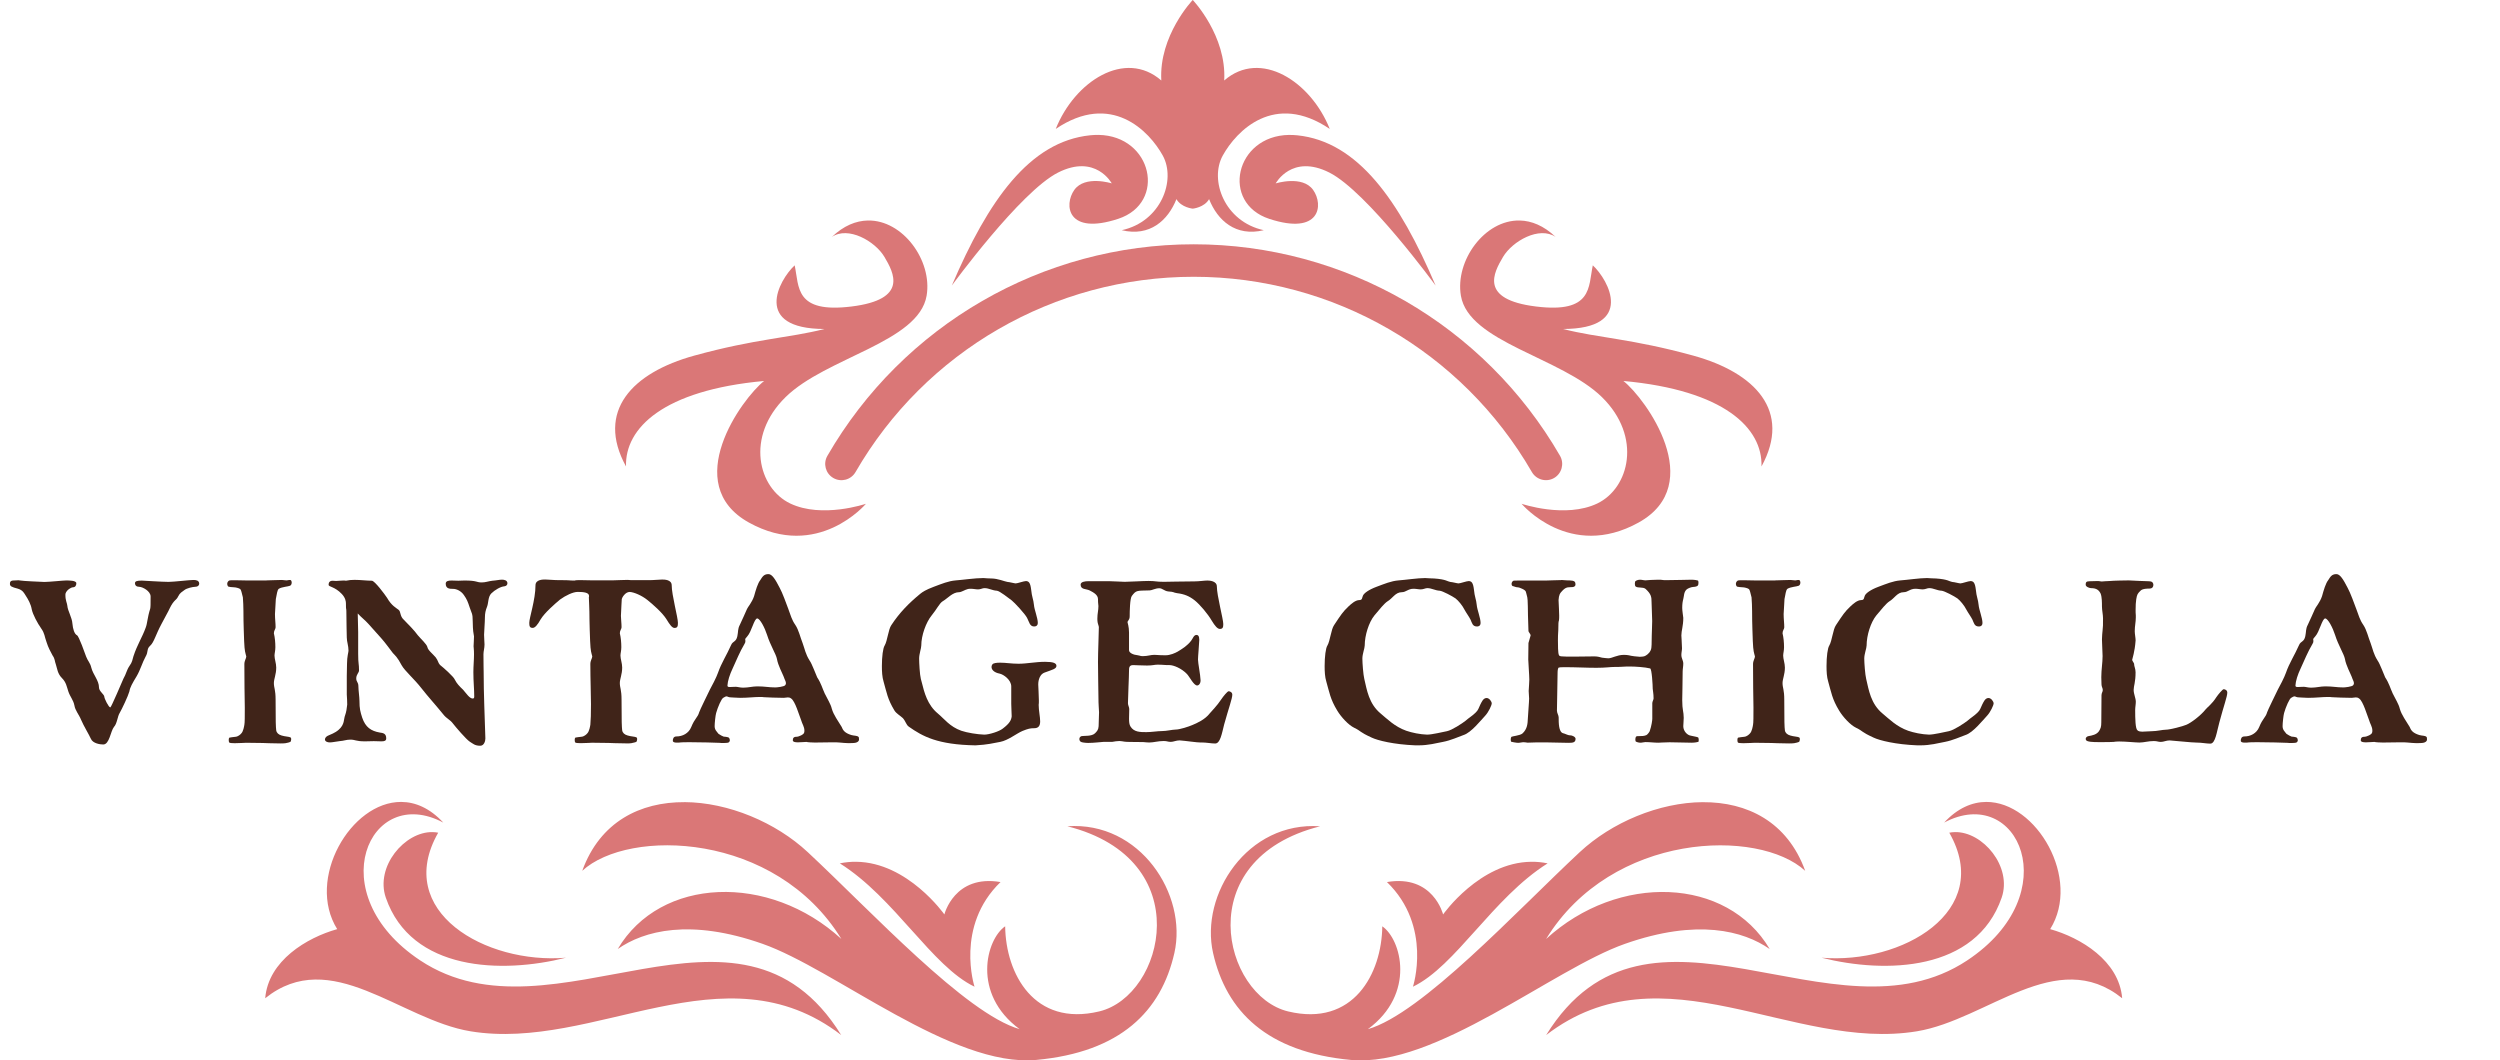 <?xml version="1.0" encoding="UTF-8"?>
<svg xmlns="http://www.w3.org/2000/svg" id="Layer_2" data-name="Layer 2" viewBox="0 0 755.65 320.51">
  <defs>
    <style>
      .cls-1 {
        fill: #402419;
      }

      .cls-1, .cls-2 {
        stroke-width: 0px;
      }

      .cls-2 {
        fill: #da7777;
      }
    </style>
  </defs>
  <g id="Layer_1-2" data-name="Layer 1">
    <g>
      <path id="path998" class="cls-2" d="m121.26,242.39c-15.24-.06-28.8,23.28-19.34,38.45-9.18,2.58-20.82,9.53-21.76,20.89,19.89-15.93,40.76,6.48,62.05,9.99,37.59,6.2,76.72-26.03,112.05,1.13-30.87-49.88-86.89,4.2-127.25-22.56-30.38-20.14-15.37-53.59,6.98-41.65-4.06-4.38-8.46-6.23-12.73-6.25h0Zm479.1,0c-4.27.02-8.66,1.87-12.73,6.25,22.35-11.94,37.36,21.51,6.98,41.65-40.36,26.76-96.39-27.32-127.26,22.56,35.33-27.16,74.46,5.07,112.05-1.13,21.29-3.51,42.16-25.92,62.05-9.99-.94-11.36-12.58-18.31-21.76-20.89,9.46-15.17-4.1-38.51-19.34-38.45h0Zm-393.48.07c-13.28-.07-25.49,5.84-30.89,20.75,14.06-12.93,58.42-11.81,78.32,20.6-21.83-20-54.7-18.8-67.59,3.04,7.93-5.54,21.88-9.26,43.74-1.58,21.86,7.68,57.38,37.47,82.8,35.1,25.42-2.36,37.72-14.69,41.71-32.33,3.99-17.64-10.35-39.85-32.35-38.29,39.63,10.02,29.32,51.24,9.64,55.96-19.68,4.72-28.27-11.4-28.44-25.73-5.74,3.94-10.19,20.39,4.36,31.09-16.36-4.74-44.69-35.46-64.02-53.49-9.66-9.01-24.01-15.06-37.28-15.13Zm307.87,0c-13.28.07-27.62,6.12-37.28,15.13-19.33,18.02-47.66,48.75-64.02,53.49,14.55-10.7,10.11-27.15,4.36-31.09-.17,14.33-8.76,30.45-28.44,25.73-19.68-4.72-29.99-45.94,9.64-55.96-22-1.56-36.34,20.65-32.35,38.29,3.99,17.64,16.28,29.97,41.71,32.33,25.42,2.36,60.94-27.43,82.8-35.1,21.86-7.68,35.81-3.95,43.74,1.58-12.89-21.84-45.75-23.05-67.59-3.04,19.9-32.41,64.27-33.53,78.32-20.6-5.4-14.91-17.62-20.82-30.89-20.75Zm-383.98,9.05c-8.46-.18-17.4,10.44-14.15,19.83,7.7,22.28,35.09,23.03,54.44,18.14-24.21,2.03-52.22-13.93-38.61-37.79-.56-.11-1.11-.17-1.68-.18Zm460.1,0c-.56.01-1.12.07-1.68.18,13.61,23.85-14.41,39.82-38.61,37.79,19.35,4.89,46.74,4.14,54.44-18.14,3.25-9.39-5.69-20.01-14.15-19.83Zm-332.05,8.97c-1.61-.02-3.27.13-4.97.48,16.59,10.42,27.8,31.1,40.71,37.28,0,0-5.96-18.27,7.86-31.63-13.97-2.38-16.97,9.79-16.97,9.79,0,0-11.04-15.73-26.63-15.92h0Zm204,0c-15.59.19-26.63,15.92-26.63,15.92,0,0-2.99-12.17-16.97-9.79,13.81,13.36,7.86,31.63,7.86,31.63,12.91-6.19,24.12-26.86,40.71-37.28-1.7-.35-3.36-.5-4.97-.48h0Z"></path>
      <path id="path1001" class="cls-2" d="m360.81,73.84c-45.67,0-87.88,24.38-110.72,63.93-1.36,2.35-.56,5.35,1.79,6.71,2.35,1.36,5.35.56,6.71-1.79,21.09-36.52,60.05-59.03,102.22-59.03s81.13,22.51,102.22,59.03c1.36,2.34,4.37,3.14,6.71,1.79,2.34-1.36,3.14-4.37,1.79-6.71-22.84-39.55-65.05-63.93-110.72-63.93Z"></path>
      <path id="path1002" class="cls-2" d="m332,40.78c-.8-.01-1.63.02-2.49.11-18.32,1.89-30.82,19.68-41.81,45.42,0,0,20.71-28.39,32.1-34.15,11.39-5.76,16.24,3.27,16.24,3.27,0,0-8.08-2.56-11.31,1.96-3.23,4.52-2.19,13.83,13.26,8.75,14.73-4.84,10.32-25.12-5.99-25.37h0Zm57.63,0c-16.31.25-20.71,20.53-5.99,25.37,15.45,5.08,16.5-4.23,13.26-8.75-3.23-4.52-11.31-1.96-11.31-1.96,0,0,4.85-9.04,16.24-3.27,11.39,5.76,32.1,34.15,32.1,34.15-11-25.74-23.49-43.53-41.81-45.42-.86-.09-1.69-.12-2.49-.11h0Zm-127.36,25.87c-3.54.08-7.27,1.56-10.84,4.98,4.89-3.38,13.08,1.24,15.91,6.04,2.83,4.79,7.27,12.84-9.95,14.97-17.22,2.13-15.8-5.94-17.19-12.44-4.79,4.43-12.83,19.19,9.01,19.24-10.86,2.76-20.67,2.9-39.37,8.05-18.71,5.15-29.82,16.77-20.62,33.5-.36-11.57,11.2-23.04,41.74-25.84-6.79,5.39-25.44,31.22-4.6,42.79,20.84,11.57,35.38-5.67,35.38-5.67,0,0-13.25,4.52-22.89-.09-9.64-4.61-13.67-20.12-1.4-32.15,12.26-12.03,40.24-16.57,42.63-30.65,1.79-10.56-7.16-22.96-17.79-22.73h0Zm197.09,0c-10.62-.24-19.58,12.16-17.79,22.73,2.39,14.08,30.36,18.63,42.63,30.65,12.26,12.03,8.23,27.54-1.4,32.15-9.64,4.61-22.89.09-22.89.09,0,0,14.54,17.24,35.38,5.67,20.84-11.57,2.18-37.4-4.6-42.79,30.54,2.8,42.1,14.27,41.74,25.84,9.19-16.73-1.92-28.35-20.62-33.5-18.71-5.15-28.52-5.29-39.37-8.05,21.84-.05,13.79-14.81,9-19.24-1.38,6.5.03,14.58-17.19,12.44-17.22-2.13-12.78-10.18-9.95-14.97,2.83-4.79,11.01-9.42,15.91-6.04-3.58-3.42-7.3-4.9-10.84-4.98h0Z"></path>
      <path id="path1003" class="cls-2" d="m360.51,0s-10.27,10.77-9.49,24.33c-10.95-9.54-26.17.23-31.91,14.64,16.77-11.34,28.23.61,32.34,8.03,4.11,7.42-.51,20.01-12.4,22.58,8.51,2.05,13.98-2.97,16.54-9.39,1.46,2.54,4.93,2.88,4.93,2.88,0,0,3.48-.33,4.94-2.88,2.55,6.42,8.02,11.44,16.53,9.39-11.89-2.57-16.5-15.17-12.39-22.58,4.11-7.42,15.56-19.37,32.33-8.03-5.74-14.4-20.95-24.18-31.9-14.64.77-13.56-9.5-24.33-9.5-24.33h0Z"></path>
    </g>
    <g>
      <path class="cls-1" d="m40.79,176.33c0-.65.58-.84,2.07-.84.39,0,6.15.39,8.09.39,1.55,0,6.34-.58,7.51-.58.78,0,1.68.13,1.75,1.04,0,.65-.45,1.04-1.36,1.04-.52,0-2.4.39-3.11.97-.78.65-1.29.71-1.94,2.01-.45,1.04-1.23.91-2.46,3.43-.52,1.17-1.42,2.65-2.52,4.79-1.75,3.24-2.27,5.57-3.43,6.6-1.17,1.04-.45,1.75-1.42,3.37-.91,1.62-1.55,3.95-2.66,5.83-1.29,2.14-2.01,3.37-2.2,4.6-.39,1.42-2.27,5.37-2.91,6.47-.71,1.1-.78,3.24-1.75,4.27-1.04,1.29-1.36,5.31-3.24,5.31-.97,0-3.17-.32-3.75-1.75-.65-1.42-2.14-3.82-2.91-5.63-.71-1.75-1.81-2.85-2.07-4.47-.32-1.62-1.29-2.59-1.81-4.14-.52-1.55-.65-2.78-1.94-4.08-1.36-1.36-1.42-2.85-1.81-4.01-.45-1.23-.26-1.75-1.04-2.85-.58-1.1-1.29-2.33-1.81-4.01-.65-1.75-.52-2.59-1.62-4.14s-2.53-4.21-2.85-5.76c-.26-1.55-1.04-2.98-1.94-4.34-.32-.45-.71-1.49-2.33-1.94-1.75-.45-2.33-.71-2.33-1.42,0-.58.13-1.04,1.23-1.04.71,0,.91-.06,1.23-.06.13,0,.32,0,.58.06.91.19,6.15.39,7.38.45,1.36,0,5.7-.45,6.54-.45.97,0,3.11,0,3.11.84,0,.71-.32,1.23-1.1,1.23-.39,0-1.75.71-2.14,1.81-.06.13-.06.39-.06.58,0,1.62.52,2.4.58,3.17.13,1.62,1.42,3.5,1.55,5.5.13,1.49.58,3.04,1.36,3.43.58.19,2.46,5.63,2.78,6.47.45,1.23,1.23,1.88,1.55,3.3.52,2.14,2.33,3.88,2.33,6.02,0,1.17,1.62,2.07,1.62,2.85,0,.45,1.29,3.17,1.81,3.17.26,0,3.63-7.96,3.95-8.68.84-1.42.97-2.59,1.81-3.82.91-1.23.91-1.94,1.23-2.98,1.17-3.56,2.65-5.7,3.69-8.61.52-1.29.52-3.11,1.36-5.7.13-.52.13-1.29.13-3.75,0-1.62-2.46-2.91-3.43-2.91-.84,0-1.29-.45-1.29-1.04Z"></path>
      <path class="cls-1" d="m80.54,175.43c1.42,0,2.91-.13,4.66-.13.45,0,.84.13,1.42.13.39,0,.45-.13,1.1-.13.26,0,.45.39.45.78,0,.45-.19.84-.52.97-.58.26-2.4.32-3.37.91-.52.39-.58,1.62-.91,3.11-.06.39-.13,3.04-.26,4.53,0,1.55.19,2.72.19,4.01,0,.52-.52.97-.52,1.81.32,1.29.45,2.85.45,4.21,0,1.04-.26,1.88-.26,2.53,0,1.04.52,2.33.52,3.63,0,2.07-.71,3.43-.71,4.66,0,1.49.52,1.94.52,5.05,0,6.8.06,8.16.19,9.26.13.78.71,1.29,1.62,1.55.97.32,2.2.32,2.72.58.13.13.19.32.19.52,0,.32-.13.65-.19.78-.26.19-1.17.39-1.55.45-.52.07-1.04.07-1.55.07-1.1,0-2.27-.07-3.5-.07-.39,0-2.2-.13-6.86-.13-.32,0-2.07.13-3.43.13-.84,0-1.49-.06-1.62-.19s-.19-.45-.19-.78.06-.58.19-.71c.19-.07,1.29-.19,1.88-.26.78-.07,1.49-.71,1.75-1.04.58-.58.84-2.14.91-2.59.13-.52.13-2.65.13-5.18-.06-5.18-.13-6.41-.13-13.14,0-1.1.58-1.75.58-2.33-.26-1.1-.52-1.36-.65-4.66-.06-2.65-.19-4.47-.19-6.22,0-4.27-.13-6.6-.19-6.99-.39-1.36-.45-2.2-.84-2.52-.32-.26-1.36-.52-1.88-.52-.58,0-1.49-.13-1.62-.19-.19-.06-.39-.45-.39-.84,0-.32.13-.71.52-.97.13-.13.91-.13,1.81-.13,1.29,0,2.91.06,3.17.06h6.34Z"></path>
      <path class="cls-1" d="m146.32,191.94c0,1.04.13,2.14.13,2.85,0,1.17-.32,2.01-.32,2.98,0,3.5.06,4.27.06,5.37,0,6.6.32,13.21.52,20.07,0,.78-.39,2.2-1.55,2.2-1.68,0-2.2-.65-3.17-1.23-1.1-.71-4.34-4.53-4.99-5.37-.97-1.36-1.94-1.49-3.04-2.91-2.14-2.65-4.73-5.5-6.54-7.83-2.2-2.85-5.05-5.24-6.02-6.99-1.29-2.46-1.94-2.91-2.65-3.69-.71-.91-2.33-3.17-3.56-4.53l-3.82-4.27c-.97-1.1-2.2-2.01-3.24-3.17,0,1.81.13,3.62.13,5.63v6.54c0,3.24.26,2.91.26,5.05,0,.71-.84,1.23-.84,2.4s.65,1.04.65,2.46c0,1.1.32,3.24.32,4.34,0,2.4.26,3.3.84,5.11.97,2.85,2.65,4.01,5.31,4.47.97.13,1.94.26,1.94,1.75,0,.78-.58.91-1.49.91-.65,0-1.42-.06-2.27-.06-.91,0-1.81.06-2.65.06-2.85,0-2.85-.52-4.47-.52-1.17,0-2.01.39-3.17.45-1.17.13-2.2.39-2.98.39-.39,0-.71-.06-.97-.19-.39-.19-.52-.45-.52-.71,0-.39.32-.84.84-1.1.84-.39,2.2-.84,3.3-1.81,1.88-1.62,1.49-3.24,1.94-4.34.39-1.1.52-2.07.65-3.3,0-.97-.06-1.94-.13-3.04v-5.57c0-.97.07-2.52.07-3.69,0-2.2.45-3.56.45-3.95,0-1.55-.52-2.72-.52-4.01,0-1.36-.13-4.21-.13-7.96,0-.97-.13-.06-.13-2.33,0-.58-.13-1.68-1.23-2.85-2.14-2.27-4.01-2.14-4.01-2.78,0-.71.32-1.23,1.23-1.23.52,0,.78.06,1.04.06.71,0,1.42-.13,2.14-.13.32,0,.58,0,.84.06.84-.19,1.68-.26,2.59-.26,1.81,0,3.75.26,5.24.26.84,0,3.88,4.08,4.6,5.18,1.36,2.4,2.78,3.04,3.5,3.63.71.58.32,1.88,1.55,2.98,1.1,1.1,3.37,3.43,4.21,4.66.97,1.17,2.65,2.65,2.91,3.56.13.97,1.68,2.14,2.53,3.17.78,1.04.65,1.55,1.29,2.27.84.65,4.14,3.5,4.53,4.53.52,1.04,1.29,1.88,2.46,2.98.97,1.1,1.94,2.65,2.91,2.65.39,0,.45-.26.45-.65,0-2.2-.26-4.4-.26-7.32,0-1.94.19-3.63.19-5.37,0-1.62-.13-2.07-.13-2.46,0-.91.13-1.49.13-2.98-.19-1.42-.32-1.17-.39-4.6,0-2.4-.32-2.33-.91-4.14-.58-1.75-.84-2.46-1.75-3.75-.84-1.23-2.2-1.88-3.3-1.88-.91,0-2.2,0-2.2-1.55,0-.78.71-.97,1.75-.97.58,0,1.29.06,2.07.06.71,0,1.36-.06,1.88-.06,3.88,0,3.5.58,5.18.58,1.17,0,2.07-.39,3.24-.52,1.1-.06,2.07-.32,2.91-.32.65,0,1.62.19,1.62,1.1,0,.45-.32.84-.91.91-1.1.06-2.91,1.1-3.95,2.14-1.04,1.04-.84,2.91-1.29,4.01s-.65,2.07-.65,3.24c0,1.36-.26,4.6-.26,5.37Z"></path>
      <path class="cls-1" d="m196.24,175.36c1.36,0,3.04-.19,3.88-.19.65,0,2.91,0,2.91,1.75,0,2.91,1.88,9.71,1.88,11.33,0,1.04-.13,1.55-1.04,1.55-.71,0-1.42-.97-2.4-2.59-1.23-2.01-4.21-4.6-5.83-5.89-1.62-1.29-3.95-2.33-5.31-2.4-1.36,0-2.33,1.75-2.39,2.14-.07.39-.13,3.04-.26,5.11,0,.97.19,2.14.19,3.43,0,.52-.52.97-.52,1.81.32,1.29.45,2.85.45,4.21,0,1.04-.26,1.88-.26,2.53,0,1.04.52,2.33.52,3.63,0,2.07-.71,3.43-.71,4.66,0,1.49.52,1.94.52,5.05,0,6.8.07,8.16.19,9.26.13.78.71,1.29,1.62,1.55.97.32,2.2.32,2.72.58.13.13.19.32.19.52,0,.32-.13.65-.19.78-.26.19-.71.26-1.55.45-.26.07-.78.07-1.42.07-1.29,0-2.91-.07-3.62-.07-.39,0-2.2-.13-6.86-.13-.32,0-2.07.13-3.43.13-.84,0-1.49-.06-1.62-.19-.13-.13-.19-.45-.19-.78s.06-.58.19-.71c.19-.07,1.29-.19,1.88-.26.78-.07,1.49-.71,1.75-1.04.58-.58.84-2.14.91-2.59.13-1.29.19-3.37.19-6.22,0-3.17-.19-7.25-.19-12.11,0-1.1.58-1.75.58-2.33-.26-1.1-.52-1.36-.65-4.66-.07-2.65-.19-4.47-.19-6.22,0-3.82-.19-6.09-.19-6.99.06-.13.06-.26.06-.39,0-1.04-1.62-1.23-3.43-1.23-1.42,0-3.69,1.1-5.37,2.33-1.62,1.36-4.6,3.95-5.83,5.96-.91,1.62-1.68,2.59-2.4,2.59-.91,0-1.04-.52-1.04-1.55,0-1.49,1.88-6.99,1.88-11.33,0-1.75,2.27-1.75,2.91-1.75.91,0,2.53.19,3.88.19,4.79,0,2.53.13,5.11.13.13-.13.91-.13,1.81-.13,1.29,0,2.91.06,3.17.06h6.6c.78,0,3.04-.13,4.4-.13.39,0,.71.07.91.07h5.57Z"></path>
      <path class="cls-1" d="m238.33,184.23c.65,1.68.97,3.11,2.07,4.66,1.04,1.55,1.49,3.75,2.2,5.5.71,1.94.84,3.24,2.14,5.31.65.84,1.94,4.4,2.27,5.05,1.17,1.75,1.55,3.3,2.27,4.86.78,1.62,1.81,3.17,2.14,4.6.52,1.88,1.94,3.75,2.98,5.5.39.97.84,1.81,2.91,2.46.91.26,1.75.13,2.2.58.13.13.13.45.13.91-.06.45-.58.71-.84.78-.26.13-1.17.19-2.27.19-.91,0-1.94-.13-2.72-.19-.65-.07-1.36-.07-2.2-.07-1.62,0-3.5.07-5.31.07-.58,0-2.33-.07-2.52-.19-.71,0-1.42.13-2.59.13-.84,0-1.55-.13-1.55-.58,0-.65.19-1.1,1.1-1.1.71,0,2.27-.71,2.33-1.29.07-.19.07-.39.07-.58,0-1.17-.65-1.94-1.04-3.3-.52-1.23-1.75-5.63-2.98-6.41-.32-.26-.65-.32-.97-.32-.45,0-.84.13-1.23.13-1.68,0-5.18-.13-5.96-.19-.45-.07-.71-.07-1.42-.07-1.49,0-3.62.26-5.83.26-1.23,0-1.81-.13-2.65-.13-.97,0-1.1-.32-1.49-.32-.19,0-.45.13-.97.45-.52.26-1.62,2.72-2.14,4.6-.19.65-.45,2.98-.45,3.95,0,1.17.65,1.62,1.17,2.33.32.26,1.42.84,1.55.84.52,0,.97.13,1.29.19.52.13.58.65.58,1.04-.06.26-.26.65-.84.65-.32,0-.58.06-1.17.06-.32,0-.65,0-1.17-.06-1.1-.06-5.83-.19-9-.19-3.5,0-2.33.13-3.82.13-.71,0-1.23-.13-1.23-.58,0-.58.19-1.29,1.1-1.29,1.81,0,3.69-.91,4.47-2.85,1.04-2.59,1.94-2.85,2.4-4.47.13-.52,2.78-5.89,3.24-6.86.45-.78,2.01-3.75,2.46-5.11.97-2.85,2.65-5.37,3.95-8.35.52-1.23,1.49-.84,1.88-2.65.32-1.49.06-2.14.78-3.5.78-1.75,1.49-3.17,2.14-4.73.19-.52,1.49-1.94,2.14-3.88.52-1.88,1.1-3.88,1.88-4.86.65-1.04,1.1-1.81,2.46-1.81,1.1,0,2.07,1.55,3.43,4.21.71,1.23,2.07,4.92,2.66,6.54Zm-12.43,8.09c-.52.52-.65.78-.65.97,0,.13.06.32.06.45,0,.32-.06.58-.32.97-1.36,2.27-2.4,4.86-3.56,7.38-.84,1.75-1.49,3.75-1.55,5.12,0,.39.26.45.78.45.39,0,.97-.07,1.75-.07.52,0,1.29.26,2.2.26,1.68,0,2.78-.39,4.34-.39,2.2,0,3.43.32,5.44.32.32,0,2.66-.19,2.98-.71.13-.19.19-.39.19-.58,0-.52-.39-1.04-.65-1.88-.39-1.04-1.75-3.5-2.07-5.44-.26-1.42-2.01-4.14-2.98-7.25-.65-2.07-2.14-4.99-2.98-4.99-.91,0-1.75,4.08-2.98,5.37Z"></path>
      <path class="cls-1" d="m305.79,216.48c0-1.17-.13-2.33-.13-3.75v-5.24c0-2.01-2.33-3.63-3.5-3.88-1.68-.32-2.46-1.17-2.46-2.01,0-.26.06-.52.26-.78.26-.39,1.23-.52,2.33-.52,1.75,0,3.43.32,5.57.32,2.59,0,5.11-.58,8.03-.58,2.46,0,3.43.39,3.43,1.23,0,.91-1.29,1.17-3.56,2.01-1.94.71-1.94,3.3-1.94,3.62,0,.78.19,3.17.19,4.86,0,.52,0,.97-.06,1.29,0,1.68.45,3.69.45,4.99,0,1.42-.58,2.07-1.81,2.07-1.17,0-1.81.13-3.56.84-1.81.78-4.34,2.85-6.73,3.3-2.14.39-3.75.84-7.45,1.04-11.46-.19-15.99-2.72-20.13-5.63-.84-.58-.91-1.55-1.81-2.59-.91-.84-1.94-1.36-2.53-2.27-2.14-3.5-2.4-5.63-3.3-8.74-.45-1.42-.52-3.17-.52-4.73,0-2.85.32-5.44.84-6.22.84-1.42,1.1-4.86,2.01-6.15,2.46-3.75,5.24-6.6,8.8-9.52.65-.52,1.62-1.17,4.01-2.07,2.46-.91,4.4-1.75,6.67-1.94,1.94-.13,5.83-.71,8.35-.71.78.06,1.62.13,2.4.13,1.94,0,4.01.91,4.86,1.04.78.06,2.14.45,2.52.45.52,0,2.46-.71,3.11-.71.78.06,1.29.39,1.55,2.59.19,2.14.71,3.04.84,4.6.13,1.55,1.17,3.95,1.17,5.5,0,.65-.39,1.04-1.1,1.04-1.36,0-1.49-1.36-2.14-2.59-.58-1.17-3.82-4.66-4.66-5.31-.91-.65-3.63-2.85-4.47-2.91-1.36-.06-2.46-.78-3.69-.78-.32,0-.65.06-.97.19-.39.13-.71.19-1.04.19-.71,0-1.36-.19-2.2-.19-.26,0-.52,0-.84.07-1.04.26-1.94.97-2.72.97-1.94,0-3.43,1.88-4.98,2.78-.91.58-1.81,2.46-3.3,4.27-1.68,2.07-3.11,6.02-3.11,9.06,0,.84-.65,2.53-.65,3.95,0,1.29.19,4.86.52,6.15l.26.97c.78,3.11,1.68,6.86,4.92,9.52,1.88,1.55,3.56,3.95,7.06,5.18,1.68.58,4.79,1.1,6.93,1.17,1.49,0,4.53-.97,5.57-1.81,2.14-1.62,2.59-2.59,2.72-3.75Z"></path>
      <path class="cls-1" d="m363.09,224.44c-1.42,0-4.6-.52-6.54-.65-1.04,0-1.88.45-2.65.45-.91,0-1.1-.26-2.14-.26-1.75,0-3.04.45-4.4.45-.52,0-1.04-.07-1.81-.13-3.69-.06-4.79,0-5.7-.13-.45-.06-.97-.19-1.49-.19s-1.62.13-2.2.26h-2.59c-.45,0-2.85.32-4.66.32-.58,0-1.1-.06-1.49-.13-.58-.07-1.17-.26-1.17-1.1,0-.45.39-.78.71-.84.65-.13,3.04.13,4.01-.84.58-.58,1.04-1.04,1.1-2.14.06-1.49.13-3.56.13-4.21,0-1.04-.19-1.68-.19-5.05,0-.91-.13-7.12-.13-10.17s.26-8.87.26-10.55c0-.26-.39-1.23-.39-1.55-.06-.39-.06-.71-.06-1.04,0-1.49.32-2.4.32-3.76,0-.52-.13-.58-.13-2.07,0-1.29-1.29-2.01-2.53-2.65-1.04-.52-2.72-.19-2.72-1.75,0-.84,1.29-1.04,2.33-1.04h6.34c1.49,0,3.43.19,4.66.19,1.42,0,5.44-.26,7.19-.26,2.27,0,2.2.26,4.6.26,2.52,0,4.47-.13,9.26-.13,1.42,0,3.04-.26,3.95-.26.65,0,2.85.13,2.85,1.81,0,2.72,1.94,9.84,1.94,11.33,0,.97-.13,1.49-1.04,1.49-.71,0-1.49-.91-2.46-2.52-1.17-2.01-3.5-4.79-5.11-6.09-1.62-1.29-3.17-1.94-5.37-2.2-1.29-.19-.65-.39-2.65-.52-1.23-.13-1.75-.97-2.72-.97-1.17,0-2.27.65-2.85.65-3.95.13-4.08-.13-5.44,1.68-.58.71-.65,4.79-.65,6.15,0,1.17-.65,1.29-.65,1.81,0,.13.45,1.29.45,3.11v5.31c0,.84,1.29,1.42,2.65,1.55,1.1.19.65.26,1.62.26,1.36,0,2.27-.39,3.37-.39,1.04,0,1.04.13,3.43.13,1.36,0,2.85-.65,3.63-1.1,1.29-.78,2.91-1.75,4.08-3.3.52-.65.78-1.75,1.62-1.75.45,0,.84.32.84,1.49-.06,1.68-.39,4.99-.39,5.96,0,1.04.71,4.53.78,6.28,0,1.04-.58,1.55-1.04,1.55-1.04,0-2.33-2.72-3.11-3.5-1.62-1.68-4.01-2.66-5.24-2.66-2.01,0-1.75-.13-3.63-.13-.97,0-1.42.26-3.17.26-2.01,0-3.3-.13-4.21-.13-1.23,0-1.23.91-1.23,1.68,0,1.94-.32,8.03-.32,9.84,0,.65.39,1.17.39,1.75,0,1.04-.06,2.01-.06,2.91,0,.97.06,1.81.45,2.4,1.04,1.68,2.91,1.68,4.79,1.68,1.55,0,3.37-.32,4.73-.32s3.17-.45,4.08-.45c1.29,0,4.01-.91,5.05-1.36,1.42-.58,3.88-1.68,5.31-3.56.52-.65,2.14-2.2,3.5-4.27.52-.78,1.81-2.4,2.2-2.4.32,0,1.1.26,1.1,1.04,0,1.17-1.1,4.08-2.46,9-.71,2.78-1.17,5.76-2.72,5.76-1.17,0-2.59-.32-4.21-.32Z"></path>
      <path class="cls-1" d="m431.47,177.76c-.65,0-1.23.39-2.01.39-.71,0-1.36-.19-2.2-.19-1.68,0-2.27,1.04-3.56,1.04-1.94,0-2.78,1.88-4.34,2.78-.91.58-2.46,2.46-3.95,4.27-1.68,2.07-2.91,6.02-2.91,9.06,0,.84-.71,2.53-.71,3.95,0,1.29.26,4.86.58,6.15.78,3.3,1.36,7.51,4.98,10.49,1.88,1.55,4.21,3.95,7.71,5.18,1.68.58,4.14,1.1,6.28,1.17,1.49,0,4.66-.78,6.02-1.04,1.55-.32,4.66-2.4,5.57-3.11.91-.84,2.14-1.55,3.04-2.46.91-.84.91-1.36,1.49-2.52.39-.71.84-1.94,1.88-1.94.84,0,1.55,1.1,1.55,1.62,0,.58-.97,2.65-1.94,3.69-1.23,1.29-4.27,5.18-6.6,5.89-1.49.52-3.82,1.62-6.22,2.07-2.14.39-4.27,1.04-7.45,1.04h-.84c-6.6-.26-11.46-1.49-13.21-2.33-3.95-1.81-3.04-1.88-5.31-2.98-1.75-.84-3.95-3.24-5.12-5.18-2.14-3.5-2.4-5.63-3.3-8.74-.45-1.42-.52-3.17-.52-4.73,0-2.85.32-5.44.84-6.22.84-1.42,1.1-4.86,2.01-6.15,2.14-3.24,2.65-4.01,4.27-5.57.97-.91,2.2-2.01,3.37-2.01.97,0,.78-.71,1.1-1.36.32-.71,1.68-1.75,4.08-2.65,2.46-.91,4.4-1.75,6.67-1.94,1.94-.13,5.83-.71,8.03-.71,1.1.06,1.94.13,2.72.13,3.69.26,4.01.91,4.86,1.04.78.06,2.14.45,2.52.45.52,0,2.46-.71,3.11-.71.78.06,1.29.39,1.55,2.59.19,2.14.71,3.04.84,4.6.13,1.55,1.17,3.95,1.17,5.5,0,.58-.32,1.04-1.1,1.04-1.36,0-1.49-1.1-1.94-2.07-.45-.91-1.29-2.01-1.88-3.11-.58-1.17-1.81-2.65-2.65-3.3-.91-.65-3.95-2.27-4.79-2.33-1.36-.06-2.46-.78-3.69-.78Z"></path>
      <path class="cls-1" d="m471.93,175.3c.39,0,.71.07.91.07.91.13,2.4-.07,3.04.39.19.13.32.39.32.97,0,.45-.45.65-.78.71-1.23.13-1.88-.19-3.04.97-.97.97-1.17,1.42-1.29,2.98.07,2.01.19,3.5.19,4.66,0,.52,0,1.04-.06,1.42-.19.52-.19,1.29-.19,2.07,0,1.62-.13,1.68-.13,4.01,0,1.23,0,4.08.32,4.47.19.39.32.45,4.6.45,2.46,0,4.34-.07,6.15-.07.97,0,1.75.26,2.27.39.71.06,1.36.19,1.88.19,1.17,0,2.59-1.04,4.73-1.04.65,0,1.1.06,1.49.13.58.19,2.72.45,3.3.45.39,0,1.29-.06,1.62-.26,1.29-.71,1.62-1.49,1.81-2.07.13-.45.19-1.75.19-4.14,0-.58.13-3.17.13-4.34,0-1.81-.19-4.08-.19-5.7s-.13-2.46-1.81-4.01c-.78-.65-2.27-.19-2.98-.71-.19-.13-.26-.52-.26-.84,0-.39.06-.78.26-.84.13-.13.71-.39,1.29-.39s1.1.19,1.68.19c.52-.06,2.52-.19,3.82-.19.52,0,.97,0,1.17.06.13.07.78.07,1.55.07,2.33,0,6.6-.13,7.32-.13.97,0,1.88.19,2.01.26.06.06.13.32.13.65s-.06.71-.19.84c-.19.19-.45.39-1.49.45-.39,0-1.55.39-1.94.78-.84.84-.71,1.88-.97,2.85-.19.71-.32,1.49-.32,2.72,0,.78.26,2.4.32,2.98,0,2.52-.58,3.82-.58,5.31,0,.26.13,1.81.19,3.88,0,.65-.19,1.29-.19,2.01,0,1.1.58,1.62.58,2.65,0,.78-.19,1.62-.19,2.4,0,2.72-.13,7.96-.13,8.61,0,3.11.45,3.43.45,5.37,0,.97-.13,1.88-.13,2.53,0,1.49,1.23,2.72,2.27,2.85,1.62.32,2.14.45,2.27.58.06.13.13.45.13.71,0,.32-.06.58-.13.58-.13.06-1.04.26-2.01.26-2.2,0-4.47-.13-6.67-.13-.71,0-1.49.07-2.2.07-.19,0-.65.06-1.23.06-1.23,0-2.52-.19-3.88-.19-.45,0-.97.19-1.49.19-.65,0-1.23-.26-1.36-.32-.13-.06-.19-.32-.19-.65s.06-.65.19-.84c.13-.19.58-.19,1.17-.19s1.23,0,1.88-.26c.52-.19,1.1-1.17,1.1-1.23.58-1.62.78-3.43.78-3.69v-4.79c0-.45.39-1.04.39-1.42,0-1.49-.26-2.52-.26-2.91,0-.97-.26-6.02-.78-6.15-1.55-.39-4.53-.58-6.09-.58-.45,0-1.75,0-2.27.07-.52.06-1.81.06-2.27.06-1.55,0-2.72.26-5.63.26-3.11,0-6.15-.19-9.65-.19-.97,0-1.62.06-1.75.13-.26.26-.32.97-.32,1.88,0,1.81-.19,9.65-.19,11.14,0,.71.52,1.42.52,2.01,0,1.62,0,4.4,1.29,4.79.65.13,1.49.65,2.07.65.97,0,1.75.58,1.75,1.04,0,1.17-.84,1.23-2.2,1.23-.52,0-5.44-.13-6.41-.13h-3.3c-.32,0-1.68.07-2.33.07h-.32c-.45-.07-.91-.13-1.29-.13s-.97.19-1.49.19c-.58,0-1.88-.26-2.07-.32-.13-.06-.19-.32-.19-.65s.06-.65.19-.84c.26-.19,2.52-.39,3.3-.97,1.55-1.36,1.62-3.11,1.68-4.47.39-5.57.39-5.83.39-6.15,0-.78-.13-1.49-.13-2.27.06-1.36.19-2.59.19-3.43,0-1.29-.32-5.37-.32-6.09,0-1.55.06-3.37.06-4.98l.65-2.27c0-.52-.65-.97-.65-1.42-.13-4.14-.19-5.76-.19-7.45,0-1.04-.07-2.72-.32-3.3-.32-.97,0-1.29-1.36-1.94-.39-.13-.91-.45-1.36-.45-.58,0-1.17-.32-1.29-.32-.39,0-.58-.32-.58-.71s.19-.78.58-.97c.19-.06,1.29-.06,10.04-.06.78,0,3.11-.13,4.47-.13Z"></path>
      <path class="cls-1" d="m536.55,175.43c1.42,0,2.91-.13,4.66-.13.45,0,.84.13,1.42.13.39,0,.45-.13,1.1-.13.26,0,.45.39.45.78,0,.45-.19.84-.52.97-.58.26-2.4.32-3.37.91-.52.39-.58,1.62-.91,3.11-.06.39-.13,3.04-.26,4.53,0,1.55.19,2.72.19,4.01,0,.52-.52.97-.52,1.81.32,1.29.45,2.85.45,4.21,0,1.04-.26,1.88-.26,2.53,0,1.04.52,2.33.52,3.63,0,2.07-.71,3.43-.71,4.66,0,1.49.52,1.94.52,5.05,0,6.8.06,8.16.19,9.26.13.78.71,1.29,1.62,1.55.97.32,2.2.32,2.72.58.13.13.19.32.19.52,0,.32-.13.65-.19.78-.26.19-1.17.39-1.55.45-.52.07-1.04.07-1.55.07-1.1,0-2.27-.07-3.5-.07-.39,0-2.2-.13-6.86-.13-.32,0-2.07.13-3.43.13-.84,0-1.49-.06-1.62-.19s-.19-.45-.19-.78.06-.58.19-.71c.19-.07,1.29-.19,1.88-.26.78-.07,1.49-.71,1.75-1.04.58-.58.84-2.14.91-2.59.13-.52.13-2.65.13-5.18-.06-5.18-.13-6.41-.13-13.14,0-1.1.58-1.75.58-2.33-.26-1.1-.52-1.36-.65-4.66-.06-2.65-.19-4.47-.19-6.22,0-4.27-.13-6.6-.19-6.99-.39-1.36-.45-2.2-.84-2.52-.32-.26-1.36-.52-1.88-.52-.58,0-1.49-.13-1.62-.19-.19-.06-.39-.45-.39-.84,0-.32.13-.71.52-.97.13-.13.91-.13,1.81-.13,1.29,0,2.91.06,3.17.06h6.34Z"></path>
      <path class="cls-1" d="m583.17,177.76c-.65,0-1.23.39-2.01.39-.71,0-1.36-.19-2.2-.19-1.68,0-2.27,1.04-3.56,1.04-1.94,0-2.78,1.88-4.34,2.78-.91.58-2.46,2.46-3.95,4.27-1.68,2.07-2.91,6.02-2.91,9.06,0,.84-.71,2.53-.71,3.95,0,1.29.26,4.86.58,6.15.78,3.3,1.36,7.51,4.98,10.49,1.88,1.55,4.21,3.95,7.71,5.18,1.68.58,4.14,1.1,6.28,1.17,1.49,0,4.66-.78,6.02-1.04,1.55-.32,4.66-2.4,5.57-3.11.91-.84,2.14-1.55,3.04-2.46.91-.84.91-1.36,1.49-2.52.39-.71.84-1.94,1.88-1.94.84,0,1.55,1.1,1.55,1.62,0,.58-.97,2.65-1.94,3.69-1.23,1.29-4.27,5.18-6.6,5.89-1.49.52-3.82,1.62-6.22,2.07-2.14.39-4.27,1.04-7.45,1.04h-.84c-6.6-.26-11.46-1.49-13.21-2.33-3.95-1.81-3.04-1.88-5.31-2.98-1.75-.84-3.95-3.24-5.12-5.18-2.14-3.5-2.4-5.63-3.3-8.74-.45-1.42-.52-3.17-.52-4.73,0-2.85.32-5.44.84-6.22.84-1.42,1.1-4.86,2.01-6.15,2.14-3.24,2.65-4.01,4.27-5.57.97-.91,2.2-2.01,3.37-2.01.97,0,.78-.71,1.1-1.36.32-.71,1.68-1.75,4.08-2.65,2.46-.91,4.4-1.75,6.67-1.94,1.94-.13,5.83-.71,8.03-.71,1.1.06,1.94.13,2.72.13,3.69.26,4.01.91,4.86,1.04.78.06,2.14.45,2.52.45.52,0,2.46-.71,3.11-.71.78.06,1.29.39,1.55,2.59.19,2.14.71,3.04.84,4.6.13,1.55,1.17,3.95,1.17,5.5,0,.58-.32,1.04-1.1,1.04-1.36,0-1.49-1.1-1.94-2.07-.45-.91-1.29-2.01-1.88-3.11-.58-1.17-1.81-2.65-2.65-3.3-.91-.65-3.95-2.27-4.79-2.33-1.36-.06-2.46-.78-3.69-.78Z"></path>
      <path class="cls-1" d="m647.78,221.14c.91,0,2.01-.13,2.72-.13,1.42,0,3.17-.45,4.14-.45,1.29,0,5.18-1.04,6.21-1.49,1.42-.58,4.34-2.78,5.83-4.66.52-.65,1.94-1.62,3.24-3.69.52-.78,1.88-2.4,2.2-2.4.39,0,1.1.26,1.1,1.04,0,1.17-1.1,4.08-2.4,9-.78,2.78-1.17,6.41-2.72,6.41-1.23,0-2.59-.32-4.21-.32-1.42,0-6.09-.52-8.09-.65-1.04,0-1.81.45-2.65.45s-1.1-.26-2.14-.26c-1.68,0-2.98.45-4.34.45-1.17,0-4.08-.32-6.15-.32-.71,0-1.29.06-1.68.13-.32.06-2.65.06-3.3.06h-1.36c-1.49,0-3.3-.06-3.63-.58-.06-.13-.13-.26-.13-.39,0-.45.45-.78.84-.84,1.1-.19,2.46-.45,3.17-1.49.52-.84.71-1.29.71-2.72,0-3.69.06-7.77.06-8.16,0-.65.39-1.04.39-1.55,0-.58-.39-1.04-.39-1.68,0-.58-.06-1.75-.06-2.2,0-2.33.39-4.34.39-6.41-.06-2.53-.19-3.82-.19-5.05,0-1.04.13-2.01.19-2.72.13-.97.13-1.68.13-3.63,0-1.1-.32-2.46-.32-3.56s0-2.85-.39-3.88c-.52-1.1-1.29-1.68-2.91-1.68-.45,0-1.62-.39-1.62-1.04s.13-1.04,1.1-1.04,1.68-.06,2.33-.06c.32,0,.65,0,.91.06.13.06.39.06.65.06.52,0,1.04-.13,2.2-.13,1.1-.13,5.31-.19,5.83-.19,1.04.06,5.18.26,6.15.26.84,0,1.29.39,1.29,1.17-.07.71-.45,1.04-1.17,1.04-.52,0-2.14,0-2.72.65-.84.84-1.04,1.04-1.29,2.59-.13.97-.19,1.75-.19,3.24,0,.52,0,1.04.06,1.62v.65c0,1.42-.32,2.53-.32,4.14,0,.78.26,2.07.26,2.78-.26,3.56-.97,5.37-1.04,5.89,0,.26.58.97.58,1.17,0,.84.45,1.42.45,2.59,0,2.98-.58,4.14-.58,5.31,0,1.23.65,2.52.65,3.56,0,.84-.19,1.68-.19,2.52,0,2.72.07,5.57.65,6.09.32.39.97.45,1.75.45Z"></path>
      <path class="cls-1" d="m712.27,184.23c.65,1.68.97,3.11,2.07,4.66,1.04,1.55,1.49,3.75,2.2,5.5.71,1.94.84,3.24,2.14,5.31.65.84,1.94,4.4,2.27,5.05,1.17,1.75,1.55,3.3,2.27,4.86.78,1.62,1.81,3.17,2.14,4.6.52,1.88,1.94,3.75,2.98,5.5.39.97.84,1.81,2.91,2.46.91.26,1.75.13,2.2.58.13.13.13.45.13.91-.06.45-.58.71-.84.78-.26.13-1.17.19-2.27.19-.91,0-1.94-.13-2.72-.19-.65-.07-1.36-.07-2.2-.07-1.62,0-3.5.07-5.31.07-.58,0-2.33-.07-2.53-.19-.71,0-1.42.13-2.59.13-.84,0-1.55-.13-1.55-.58,0-.65.19-1.1,1.1-1.1.71,0,2.27-.71,2.33-1.29.07-.19.07-.39.07-.58,0-1.17-.65-1.94-1.04-3.3-.52-1.23-1.75-5.63-2.98-6.41-.32-.26-.65-.32-.97-.32-.45,0-.84.13-1.23.13-1.68,0-5.18-.13-5.96-.19-.45-.07-.71-.07-1.42-.07-1.49,0-3.62.26-5.83.26-1.23,0-1.81-.13-2.65-.13-.97,0-1.1-.32-1.49-.32-.19,0-.45.13-.97.45-.52.26-1.62,2.72-2.14,4.6-.19.65-.45,2.98-.45,3.95,0,1.17.65,1.62,1.17,2.33.32.26,1.42.84,1.55.84.52,0,.97.13,1.29.19.52.13.58.65.58,1.04-.06.26-.26.65-.84.65-.32,0-.58.06-1.17.06-.32,0-.65,0-1.17-.06-1.1-.06-5.83-.19-9-.19-3.5,0-2.33.13-3.82.13-.71,0-1.23-.13-1.23-.58,0-.58.19-1.29,1.1-1.29,1.81,0,3.69-.91,4.47-2.85,1.04-2.59,1.94-2.85,2.4-4.47.13-.52,2.78-5.89,3.24-6.86.45-.78,2.01-3.75,2.46-5.11.97-2.85,2.65-5.37,3.95-8.35.52-1.23,1.49-.84,1.88-2.65.32-1.49.06-2.14.78-3.5.78-1.75,1.49-3.17,2.14-4.73.19-.52,1.49-1.94,2.14-3.88.52-1.88,1.1-3.88,1.88-4.86.65-1.04,1.1-1.81,2.46-1.81,1.1,0,2.07,1.55,3.43,4.21.71,1.23,2.07,4.92,2.66,6.54Zm-12.43,8.09c-.52.52-.65.78-.65.97,0,.13.06.32.06.45,0,.32-.06.58-.32.97-1.36,2.27-2.4,4.86-3.56,7.38-.84,1.75-1.49,3.75-1.55,5.12,0,.39.26.45.78.45.39,0,.97-.07,1.75-.07.52,0,1.29.26,2.2.26,1.68,0,2.78-.39,4.34-.39,2.2,0,3.43.32,5.44.32.32,0,2.66-.19,2.98-.71.13-.19.19-.39.19-.58,0-.52-.39-1.04-.65-1.88-.39-1.04-1.75-3.5-2.07-5.44-.26-1.42-2.01-4.14-2.98-7.25-.65-2.07-2.14-4.99-2.98-4.99-.91,0-1.75,4.08-2.98,5.37Z"></path>
    </g>
  </g>
</svg>
